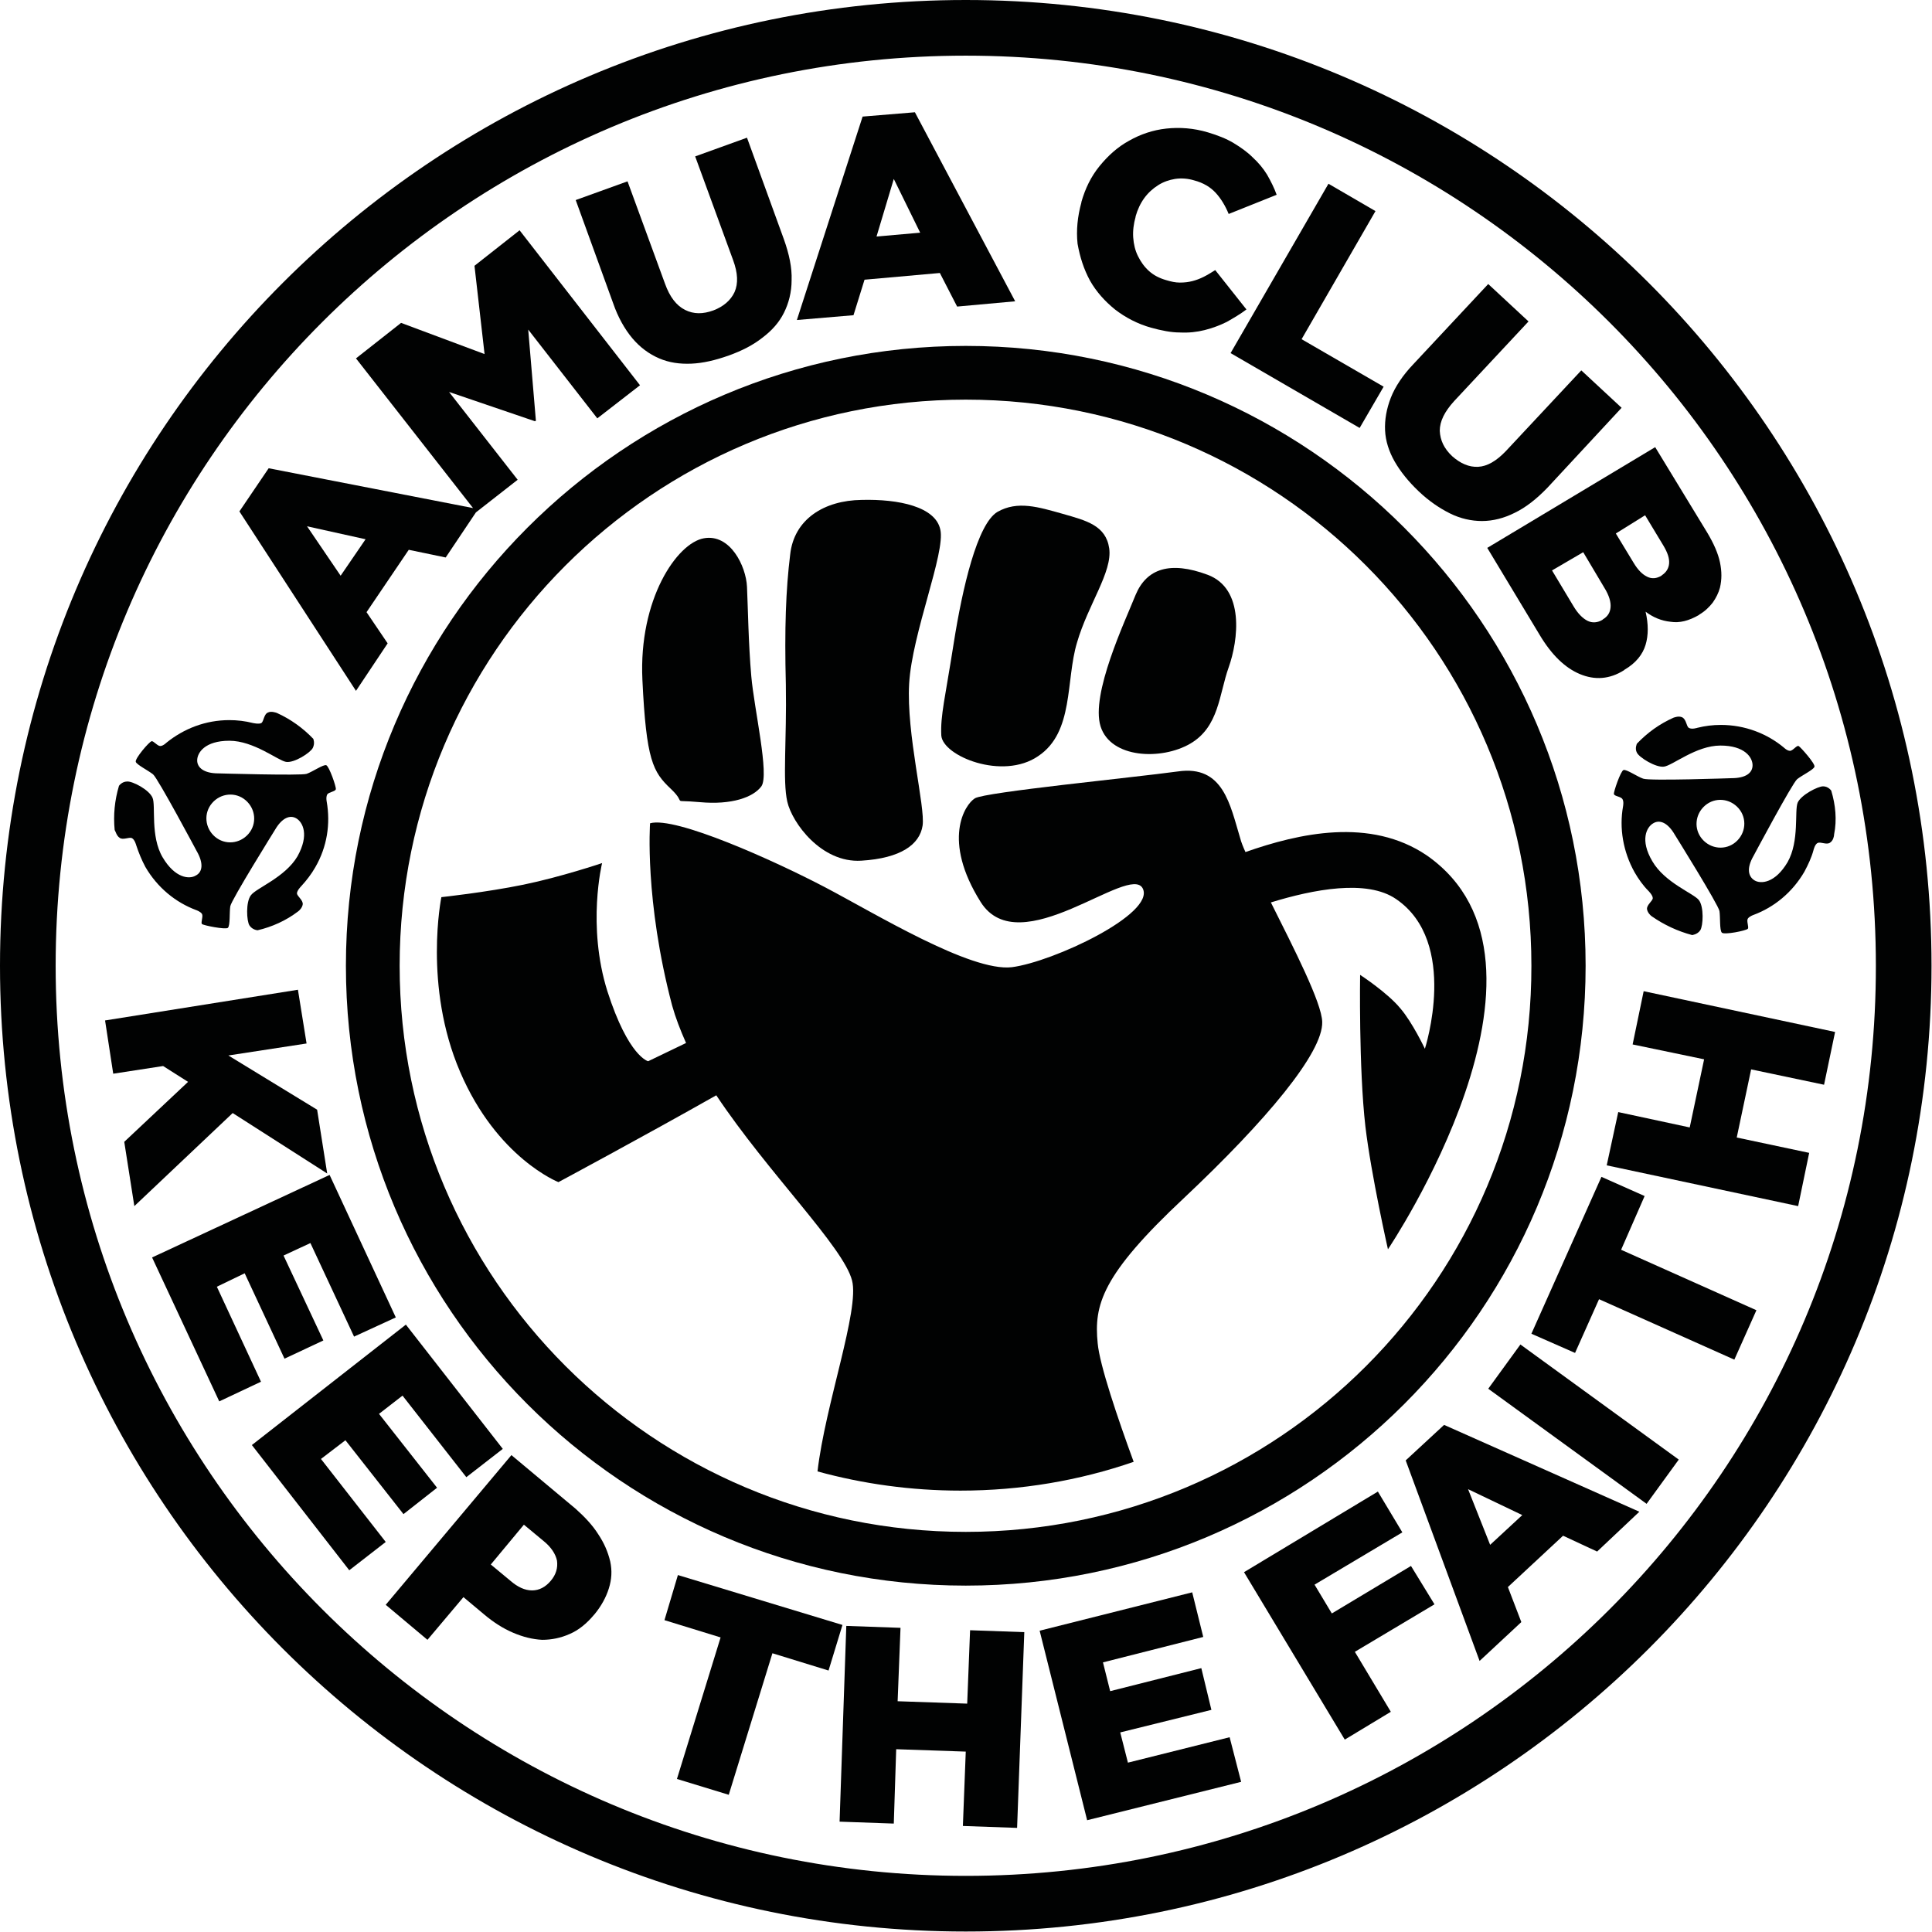 <?xml version="1.0" encoding="utf-8"?>
<!-- Generator: Adobe Illustrator 27.8.1, SVG Export Plug-In . SVG Version: 6.00 Build 0)  -->
<svg version="1.1" id="Capa_1" xmlns="http://www.w3.org/2000/svg" xmlns:xlink="http://www.w3.org/1999/xlink" x="0px" y="0px"
	 viewBox="0 0 402.7 402.7" style="enable-background:new 0 0 402.7 402.7;" xml:space="preserve">
<style type="text/css">
	.st0{fill:#010202;}
</style>
<g>
	<path class="st0" d="M259.6,177.6c-0.5-1.1-0.9-2.1-1.1-2.9c-2.1-6.9-3.5-15.3-13-13.9c-9.5,1.3-40.2,4.3-42.3,5.6
		c-2.1,1.3-6.9,8.7,1.2,21.6c8.1,12.9,31.1-8.2,33.8-2.8c2.6,5.3-18.7,15.3-27.3,16.4c-8.6,1-28.5-11.2-39-16.7
		c-10.5-5.5-31.1-14.8-36.4-13.3c0,0-1.2,16,4.6,38c0.7,2.5,1.7,5.1,2.9,7.8l-7.9,3.8c0,0-4.1-0.9-8.5-14.6
		c-4.3-13.7-1.1-26.7-1.1-26.7s-8.6,2.9-16.4,4.5c-7.8,1.6-17.1,2.6-17.1,2.6s-3.8,18.5,3.9,36.4c7.7,18,20.5,23,20.5,23
		s17.7-9.5,32.9-18.1c10.8,16.2,26.5,31.6,28.3,38.6c1.6,6.1-5.6,25.9-7.2,39.8c9.5,2.6,19.5,4,29.8,4c12.6,0,24.8-2.1,36.1-6
		c-3.3-9-7.1-20.2-7.5-24.7c-0.8-8,0.8-14.2,18-30.3c17.1-16.1,29-30.3,28.8-36.7c-0.1-4-5.9-15.3-10.7-24.9
		c8.8-2.7,20-4.9,26.1-0.7c13.2,9,6,31.2,6,31.2s-2.6-5.5-5.1-8.4c-2.7-3.3-8.4-7-8.4-7s-0.3,19.4,1.1,31.6
		c1.2,10.1,4.7,25.6,4.7,25.6s40.2-59.7,8.1-82.1C285.6,170.3,270.7,173.7,259.6,177.6"/>
	<path class="st0" d="M201.3,319.3c-65.1,0-118-52.8-118-118c0-65.1,52.8-118,118-118s117.9,52.8,117.9,118
		C319.3,266.5,266.5,319.3,201.3,319.3 M201.3,72.1C130,72.1,72.1,130,72.1,201.3c0,71.4,57.8,129.2,129.2,129.2
		c71.4,0,129.2-57.8,129.2-129.2C330.5,130,272.7,72.1,201.3,72.1"/>
</g>
<path class="st0" d="M64,109.7l12.2,2.7L71,120L64,109.7z M80.8,134.1l-4.4-6.5l8.8-13l7.7,1.6l6.3-9.4l0,0l8.7-6.8L93.6,81.7
	l17.9,6.1l0.2-0.1l-1.6-19l14.4,18.5l8.9-6.9L108.3,48l-9.4,7.4l2.1,18.4l-17.4-6.5l-9.4,7.4l24.4,31.2l-42.6-8.3l-6.1,9L74.2,144
	L80.8,134.1z"/>
<g>
	<path class="st0" d="M131.8,70.5c1.6,1.9,3.5,3.3,5.6,4.2c2.1,0.9,4.3,1.2,6.7,1.1c2.4-0.1,5-0.7,7.8-1.7s5.1-2.2,7-3.7
		c2-1.5,3.5-3.2,4.5-5.2c1-2,1.6-4.3,1.6-6.8c0.1-2.6-0.5-5.4-1.6-8.5l-7.7-21.2l-10.8,3.9l7.9,21.6c1,2.7,1.1,4.9,0.3,6.7
		c-0.8,1.7-2.3,3-4.4,3.8c-2.2,0.8-4.1,0.8-5.9-0.1c-1.8-0.9-3.2-2.7-4.2-5.5l-7.8-21.3l-10.8,3.9l7.8,21.5
		C128.8,66.1,130.2,68.6,131.8,70.5"/>
</g>
<path class="st0" d="M186.3,37.3l5.5,11.2l-9.1,0.8L186.3,37.3z M180.2,58.3l15.7-1.4l3.6,7l12.1-1.1l-20.9-39.4l-10.9,0.9
	l-13.7,42.4l11.8-1L180.2,58.3z"/>
<g>
	<path class="st0" d="M227.2,58.5c1.3,2.3,3.1,4.3,5.2,6c2.2,1.7,4.7,3,7.5,3.8c2.2,0.6,4.2,1,6,1c1.9,0.1,3.6-0.1,5.2-0.5
		c1.6-0.4,3.2-1,4.6-1.7c1.4-0.8,2.8-1.6,4.1-2.6l-6.5-8.2c-0.8,0.5-1.6,1-2.4,1.4c-0.8,0.4-1.6,0.7-2.4,0.9
		c-0.8,0.2-1.6,0.3-2.6,0.3c-0.9,0-1.8-0.2-2.8-0.5c-1.4-0.4-2.6-1-3.6-1.9c-1-0.9-1.7-1.9-2.3-3.1c-0.6-1.2-0.9-2.5-1-3.9
		c-0.1-1.4,0.1-2.9,0.5-4.3l0-0.1c0.4-1.4,1-2.7,1.8-3.8c0.8-1.1,1.8-2,2.9-2.7c1.1-0.7,2.3-1.1,3.5-1.3c1.3-0.2,2.7-0.1,4,0.3
		c1.9,0.5,3.4,1.4,4.5,2.6c1.1,1.2,2,2.7,2.7,4.4l10-4c-0.5-1.4-1.2-2.8-2-4.2c-0.8-1.3-1.8-2.5-3-3.6c-1.1-1.1-2.5-2.1-4-3
		c-1.5-0.9-3.3-1.6-5.3-2.2c-3-0.9-5.9-1.1-8.7-0.8c-2.8,0.3-5.4,1.2-7.7,2.5c-2.4,1.3-4.4,3.1-6.2,5.3c-1.8,2.2-3,4.7-3.8,7.5
		l0,0.1c-0.8,2.9-1.1,5.8-0.8,8.6C225.1,53.6,225.9,56.1,227.2,58.5"/>
</g>
<polygon class="st0" points="283.4,89.2 288.4,80.6 271.3,70.7 286.7,44 276.9,38.3 256.5,73.6 "/>
<g>
	<path class="st0" d="M290.7,96.2c1.2,2.1,2.9,4.2,5,6.2c2.1,2,4.3,3.5,6.5,4.6c2.2,1.1,4.5,1.6,6.7,1.6c2.3,0,4.6-0.6,6.8-1.7
		c2.3-1.1,4.6-2.9,6.9-5.3L338,85l-8.4-7.8L313.9,94c-2,2.1-3.9,3.2-5.8,3.3c-1.9,0.1-3.7-0.7-5.4-2.2c-1.7-1.6-2.5-3.3-2.6-5.3
		c0-2,1-4,3-6.2l15.5-16.6l-8.4-7.8l-15.6,16.7c-2.2,2.3-3.8,4.7-4.7,7c-0.9,2.3-1.3,4.6-1.2,6.8C288.8,91.9,289.5,94.1,290.7,96.2"
		/>
	<path class="st0" d="M330,115.1l4.4,7.4c1,1.6,1.4,3,1.3,4.1c-0.1,1.1-0.6,1.9-1.6,2.5l-0.1,0.1c-1,0.6-2.1,0.7-3.1,0.2
		c-1-0.5-2-1.5-2.9-3l-4.5-7.5L330,115.1z M342.9,107.4l3.8,6.3c0.9,1.5,1.3,2.7,1.2,3.8c-0.1,1-0.6,1.8-1.5,2.4l-0.1,0.1
		c-1,0.6-2,0.7-3,0.2c-1-0.5-1.9-1.4-2.8-2.9l-3.7-6.1L342.9,107.4z M320.9,132.3c2.5,4.2,5.3,6.9,8.4,8.2c3.1,1.3,6.2,1.1,9.2-0.8
		l0.1-0.1c2.4-1.4,3.8-3.2,4.4-5.2c0.6-2,0.6-4.3,0-6.9c1.6,1.2,3.3,1.9,5.2,2.1c1.9,0.3,3.8-0.2,5.9-1.4l0.1-0.1
		c1.2-0.7,2.1-1.6,2.8-2.5c0.7-1,1.2-2,1.5-3.1c0.4-1.7,0.4-3.4,0-5.3c-0.4-1.9-1.3-3.9-2.6-6.1L345,93.2l-35,21L320.9,132.3z"/>
</g>
<polygon class="st0" points="72,300.2 84.1,315.6 91.1,310.1 79,294.7 83.9,290.9 97.2,307.9 104.8,302 84.6,276.1 52.5,301.2 
	72.8,327.3 80.4,321.4 66.9,304.1 "/>
<g>
	<path class="st0" d="M114.8,329.5L114.8,329.5c-1.1,1.3-2.4,2-3.9,2c-1.5,0-3-0.7-4.5-2l-4.1-3.4l6.9-8.3l4.1,3.4
		c1.6,1.3,2.5,2.7,2.8,4.1C116.3,326.8,115.9,328.2,114.8,329.5 M124.7,319.8c-1.2-1.9-2.8-3.6-4.7-5.3l-13.4-11.2l-26.2,31.2
		l8.7,7.3l7.5-8.9l4.3,3.6c1.9,1.6,3.9,2.9,6,3.8c2.1,0.9,4.1,1.4,6.1,1.5c2,0,3.9-0.4,5.7-1.2c1.9-0.8,3.6-2.2,5.1-4l0.1-0.1
		c1.4-1.7,2.4-3.5,3-5.4c0.6-1.9,0.7-3.7,0.3-5.6C126.7,323.4,125.9,321.6,124.7,319.8"/>
</g>
<polygon class="st0" points="68.2,244.6 66.1,231.3 47.6,220 63.9,217.5 62.1,206.3 21.9,212.7 23.6,223.8 34,222.2 39.2,225.5 
	25.9,238 28,251.4 48.5,232 "/>
<polygon class="st0" points="45.2,268.2 51,265.4 59.3,283.2 67.4,279.4 59.1,261.7 64.7,259.1 73.8,278.6 82.5,274.6 68.7,244.9 
	31.7,262.1 45.7,292.1 54.4,288 "/>
<polygon class="st0" points="141.3,328.3 138.5,337.7 150.2,341.3 141.1,370.8 151.9,374.1 161,344.6 172.7,348.2 175.6,338.7 "/>
<polygon class="st0" points="201.6,355.1 187.1,354.6 187.7,339.3 176.4,338.9 175,379.7 186.3,380.1 186.8,364.6 201.3,365.1 
	200.7,380.6 212,381 213.5,340.2 202.2,339.8 "/>
<polygon class="st0" points="235.1,367.4 233.5,361.1 252.5,356.4 250.4,347.7 231.4,352.5 229.9,346.5 250.8,341.2 248.5,331.9 
	216.7,339.9 226.6,379.4 258.7,371.4 256.3,362.1 "/>
<polygon class="st0" points="294.1,326.4 277.6,336.3 274,330.3 292.3,319.4 287.2,310.9 259.3,327.7 280.3,362.6 289.9,356.8 
	282.4,344.3 299,334.4 "/>
<path class="st0" d="M317.3,315.8l-6.7,6.2l-4.6-11.6L317.3,315.8z M293,304.4l15.4,41.8l8.7-8.1l-2.8-7.3l11.5-10.7l7.1,3.3
	l8.8-8.3l-40.7-18.1L293,304.4z"/>
<rect x="324.3" y="276.4" transform="matrix(0.588 -0.809 0.809 0.588 -104.091 389.3)" class="st0" width="11.4" height="40.8"/>
<polygon class="st0" points="342.8,249.3 333.8,245.3 319.2,278 328.3,282 333.3,270.8 361.5,283.4 366.1,273.1 337.9,260.5 "/>
<polygon class="st0" points="340.3,217.7 355.2,220.8 352.2,235 337.3,231.8 334.9,242.9 374.8,251.4 377.1,240.3 362,237.1 
	365,222.9 380.2,226.1 382.5,215.1 342.6,206.6 "/>
<g>
	<path class="st0" d="M201.3,391C96.6,391,11.6,306.1,11.6,201.3c0-104.8,84.9-189.7,189.7-189.7s189.7,84.9,189.7,189.7
		C391.1,306.1,306.1,391,201.3,391 M201.3,0C90.1,0,0,90.1,0,201.3c0,111.2,90.1,201.3,201.3,201.3s201.3-90.1,201.3-201.3
		S312.5,0,201.3,0"/>
	<path class="st0" d="M44.2,167.4c1.8-2.1,4.9-2.4,7-0.6c2.1,1.8,2.4,4.9,0.6,7c-1.8,2.1-4.9,2.4-7,0.6
		C42.7,172.6,42.4,169.5,44.2,167.4 M24.9,174.6c0.7,0.6,2-0.2,2.6,0.1c0.6,0.3,0.9,1.5,0.9,1.5c0.5,1.5,1.1,3,1.9,4.5
		c2.5,4.3,6.3,7.4,10.6,9c0,0,0.9,0.3,1.2,0.8c0.3,0.5-0.3,1.8,0,2.1c0.3,0.3,4.9,1.2,5.4,0.8c0.5-0.5,0.3-3.2,0.5-4.5
		s9.3-15.9,9.3-15.9c1.5-2.6,3.2-3.2,4.5-2.4c1.3,0.8,2.7,3.4,0.2,7.9c-2.6,4.4-8.6,6.6-9.7,8.1c-1.1,1.4-0.9,5.4-0.3,6.3
		s1.6,1,1.7,1c3-0.7,5.9-2,8.4-3.9c0.3-0.2,0.9-0.8,1-1.5c0.1-0.9-1.2-1.7-1.2-2.3c0-0.6,0.9-1.5,0.9-1.5c1.1-1.2,2.1-2.5,2.9-3.9
		c2.5-4.3,3.2-9.1,2.4-13.7c0,0-0.2-0.9,0.1-1.5c0.3-0.5,1.7-0.6,1.8-1.1c0.1-0.5-1.4-4.8-2-5c-0.6-0.2-2.9,1.4-4.1,1.8
		c-1.2,0.4-18.4-0.1-18.4-0.1c-3,0-4.4-1.2-4.4-2.7c0-1.6,1.6-4.1,6.7-4.1s10.1,4.1,11.8,4.4s5.1-1.9,5.6-2.9c0.5-1,0.1-1.9,0.1-1.9
		c-2.1-2.2-4.7-4.1-7.6-5.4c-0.3-0.1-1.2-0.4-1.8-0.1c-0.9,0.3-0.9,1.8-1.4,2.2c-0.5,0.3-1.8,0-1.8,0c-1.6-0.4-3.2-0.6-4.9-0.6
		c-5,0-9.5,1.8-13.1,4.7c0,0-0.7,0.7-1.3,0.7c-0.6,0-1.4-1.1-1.8-1c-0.5,0.1-3.5,3.6-3.3,4.3c0.2,0.6,2.6,1.8,3.6,2.6
		c1,0.8,9.1,16,9.1,16c1.5,2.6,1.2,4.4-0.2,5.1c-1.3,0.8-4.3,0.6-6.9-3.8c-2.6-4.4-1.4-10.8-2.1-12.4c-0.7-1.7-4.2-3.5-5.3-3.4
		c-1.1,0-1.7,0.9-1.7,0.9c-0.9,3-1.2,6.1-0.9,9.2C24.1,173.3,24.3,174.2,24.9,174.6"/>
	<path class="st0" d="M361.8,175.5c-2.1,1.8-5.2,1.5-7-0.6c-1.8-2.1-1.5-5.2,0.6-7c2.1-1.8,5.2-1.5,7,0.6
		C364.2,170.6,363.9,173.7,361.8,175.5 M381.7,164.8c0,0-0.6-0.9-1.7-0.9c-1.1,0-4.6,1.8-5.3,3.4c-0.7,1.7,0.4,8-2.1,12.4
		c-2.6,4.4-5.6,4.6-6.9,3.8c-1.3-0.8-1.7-2.5-0.2-5.1c0,0,8.1-15.2,9.1-16c1-0.8,3.5-2,3.6-2.6c0.2-0.6-2.9-4.1-3.3-4.3
		s-1.2,1-1.8,1c-0.6,0-1.3-0.7-1.3-0.7c-3.5-2.9-8.1-4.7-13.1-4.7c-1.7,0-3.3,0.2-4.9,0.6c0,0-1.2,0.4-1.8,0
		c-0.5-0.3-0.5-1.8-1.4-2.2c-0.7-0.3-1.5,0-1.8,0.1c-2.9,1.3-5.4,3.1-7.6,5.4c0,0-0.5,1,0,1.9c0.5,1,3.9,3.1,5.6,2.9
		c1.8-0.2,6.7-4.4,11.8-4.4s6.7,2.5,6.7,4.1c0,1.6-1.4,2.7-4.4,2.7c0,0-17.2,0.6-18.4,0.1c-1.2-0.4-3.5-2-4.1-1.8
		c-0.6,0.2-2.1,4.6-2,5c0.1,0.5,1.5,0.5,1.8,1.1c0.3,0.5,0.1,1.5,0.1,1.5c-0.8,4.5,0,9.4,2.4,13.7c0.8,1.4,1.8,2.8,2.9,3.9
		c0,0,0.9,0.9,0.9,1.5s-1.3,1.4-1.2,2.3c0.1,0.7,0.7,1.3,1,1.5c2.6,1.8,5.4,3.1,8.4,3.9c0,0,1.1-0.1,1.7-1c0.6-0.9,0.8-4.9-0.3-6.3
		c-1.1-1.4-7.1-3.6-9.7-8.1c-2.6-4.4-1.2-7.1,0.2-7.9c1.3-0.8,3-0.2,4.5,2.4c0,0,9.1,14.6,9.3,15.9c0.2,1.3,0,4,0.5,4.5
		s5-0.4,5.4-0.8c0.3-0.3-0.3-1.6,0-2.1c0.3-0.5,1.2-0.8,1.2-0.8c4.3-1.6,8.1-4.7,10.6-9c0.8-1.5,1.5-3,1.9-4.5c0,0,0.3-1.3,0.9-1.5
		c0.6-0.3,1.9,0.5,2.6-0.1c0.6-0.4,0.8-1.3,0.8-1.7C382.9,170.9,382.6,167.8,381.7,164.8"/>
	<path class="st0" d="M139.8,164.4c3.7,3.5-0.5,2.2,6.1,2.8c6.6,0.6,11.1-1,12.8-3.3c1.7-2.4-1.5-16.1-2.1-22.9
		c-0.6-6.8-0.7-14.4-0.9-18.7s-3.5-11.1-9-10.1c-5.6,1-13.6,12.7-12.8,29.5C134.7,158.5,136.1,160.9,139.8,164.4"/>
	<path class="st0" d="M164.1,167.1c1,4.4,7.1,12.8,15.4,12.3s12.2-3.4,12.8-7.3c0.6-3.9-3.4-19.1-2.8-29.6
		c0.6-10.5,7.6-27.3,6.5-32.1c-1-4.8-8.7-6.4-16.4-6.2c-7.8,0.1-14.1,4-14.9,11.4c-0.9,7.3-1.2,15.4-0.9,27.1
		C164,154.4,163.1,162.7,164.1,167.1"/>
	<path class="st0" d="M216.4,157.6c7.5-5,5.7-15.8,8.1-23.7c2.3-7.9,7.4-14.7,6.7-19.6c-0.7-4.8-4.8-5.8-9.7-7.2
		c-5-1.4-9.4-2.8-13.6-0.4c-4.2,2.5-7.3,15.9-9.1,27.3c-1.8,11.5-2.8,15.1-2.6,19.3C196.5,157.6,209,162.7,216.4,157.6"/>
	<path class="st0" d="M229.4,151.4c2.1,6.7,12.7,7.1,18.7,3.6c6-3.5,6-10.3,8-15.9c2-5.6,3.4-16.4-4.4-19.3
		c-7.8-2.9-12.7-1.3-15,4.2C234.5,129.5,227.3,144.7,229.4,151.4"/>
</g>
</svg>

